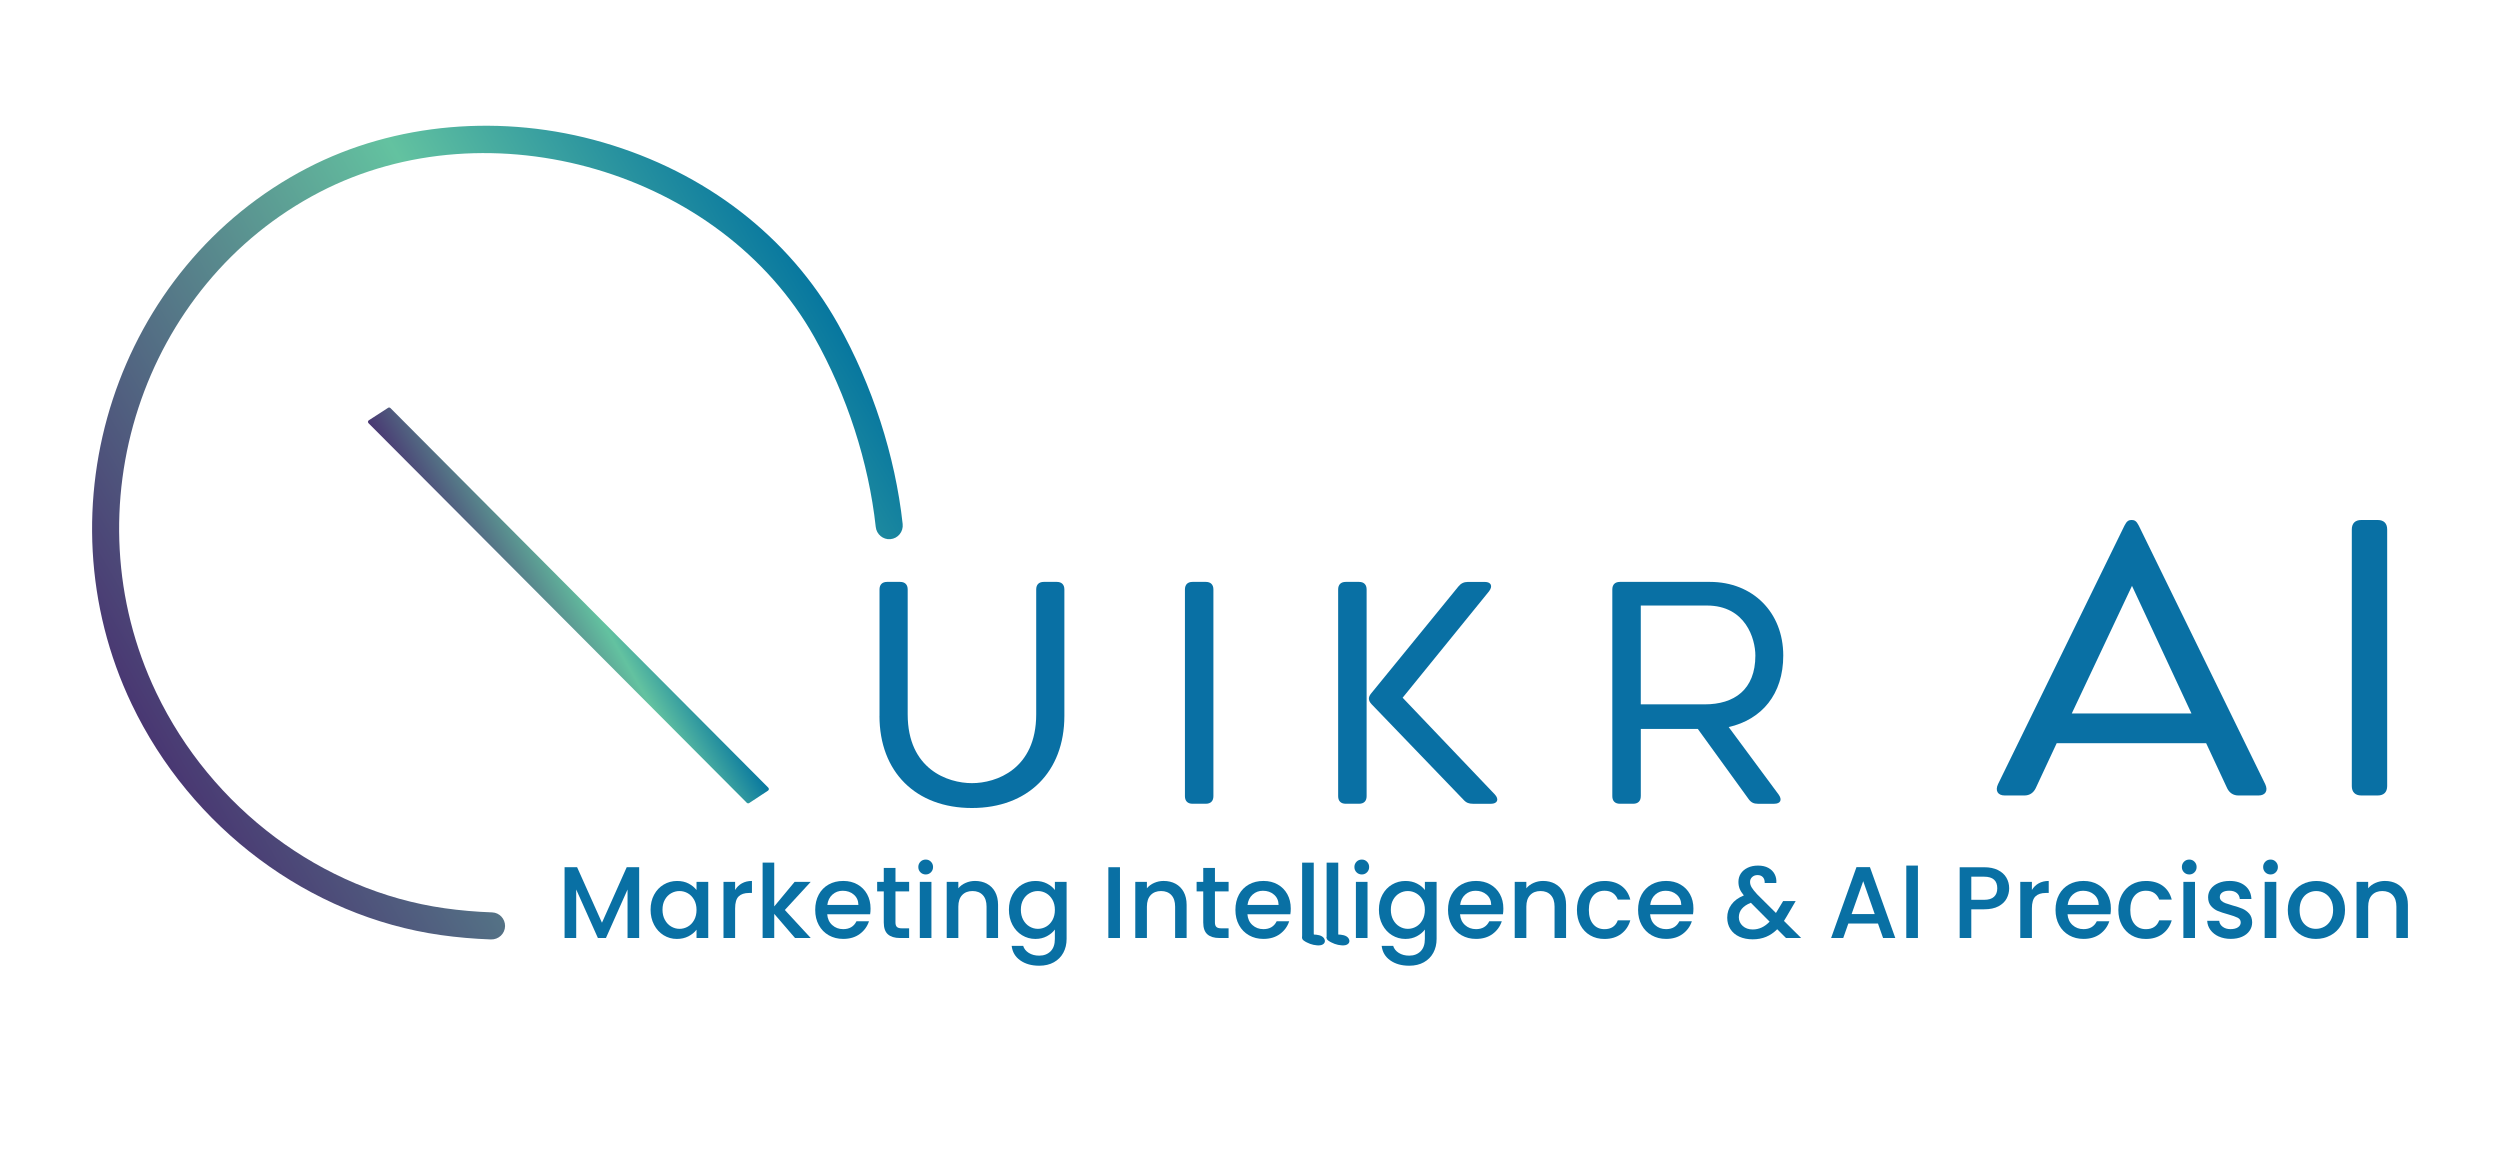 <svg xmlns="http://www.w3.org/2000/svg" xmlns:xlink="http://www.w3.org/1999/xlink" id="Layer_1" data-name="Layer 1" viewBox="0 0 1080 500">
  <defs>
    <style>
      .cls-1 {
        fill: url(#linear-gradient);
      }

      .cls-1, .cls-2, .cls-3 {
        stroke-width: 0px;
      }

      .cls-2 {
        fill: #0970a4;
      }

      .cls-3 {
        fill: url(#linear-gradient-2);
      }
    </style>
    <linearGradient id="linear-gradient" x1="57.36" y1="306.06" x2="357.79" y2="132.61" gradientUnits="userSpaceOnUse">
      <stop offset="0" stop-color="#493772"/>
      <stop offset=".63" stop-color="#63c2a0"/>
      <stop offset="1" stop-color="#07779f"/>
    </linearGradient>
    <linearGradient id="linear-gradient-2" x1="214.88" y1="279.32" x2="276.28" y2="243.86" xlink:href="#linear-gradient"/>
  </defs>
  <g>
    <path class="cls-1" d="M218.19,400.04c-.03,3.32-2.81,5.92-6.13,5.8-7.37-.27-14.62-.9-21.63-1.89-56.82-8.04-107.98-46.26-133.53-99.75-40.57-84.96-6.55-188.86,75.85-231.61,37.82-19.62,84.38-23.65,127.74-11.07,44.25,12.84,80.28,40.65,101.45,78.32,14.94,26.59,24.79,57.09,28.01,86.53.36,3.31-2.03,6.29-5.35,6.55h0c-3.18.25-5.93-2.1-6.28-5.28-3.05-27.9-12.39-56.83-26.58-82.08-40.2-71.52-140.01-100.77-213.61-62.59C61.29,122.84,29.58,219.82,67.46,299.15c23.88,50,71.63,85.71,124.61,93.21,6.65.94,13.53,1.54,20.54,1.79,3.14.11,5.6,2.75,5.58,5.89h0Z"/>
    <path class="cls-3" d="M167.67,176.17l-8.35,5.4c-.43.28-.49.88-.13,1.24l163.42,163.99c.28.28.72.33,1.05.11l8.11-5.35c.44-.29.51-.91.13-1.29l-163.23-163.99c-.27-.27-.69-.31-1.01-.11Z"/>
  </g>
  <path class="cls-2" d="M379.95,309.25v-54.6c0-2.1,1.18-3.27,3.27-3.27h5.63c2.1,0,3.27,1.18,3.27,3.27v53.95c0,23.7,17.28,29.72,27.76,29.72s27.76-6.02,27.76-29.72v-53.95c0-2.1,1.18-3.27,3.27-3.27h5.63c2.1,0,3.27,1.18,3.27,3.27v54.6c0,24.22-15.71,39.81-39.94,39.81s-39.94-15.58-39.94-39.81Z"/>
  <path class="cls-2" d="M524.19,254.65v89.3c0,2.1-1.18,3.27-3.27,3.27h-5.76c-2.1,0-3.27-1.18-3.27-3.27v-89.3c0-2.1,1.18-3.27,3.27-3.27h5.76c2.1,0,3.27,1.18,3.27,3.27Z"/>
  <path class="cls-2" d="M590.38,254.65v89.3c0,2.1-1.18,3.27-3.27,3.27h-5.76c-2.1,0-3.27-1.18-3.27-3.27v-89.3c0-2.1,1.18-3.27,3.27-3.27h5.76c2.1,0,3.27,1.18,3.27,3.27ZM644.06,347.23h-7.73c-1.7,0-2.88-.39-4.06-1.7l-39.81-41.38c-1.44-1.57-1.44-3.01-.13-4.58l37.71-46.22c1.05-1.31,2.36-1.96,4.06-1.96h7.33c2.75,0,3.54,1.83,1.83,4.06l-37.32,45.96,39.81,41.77c1.96,2.1,1.18,4.06-1.7,4.06Z"/>
  <path class="cls-2" d="M708.82,343.95c0,2.1-1.18,3.27-3.27,3.27h-5.76c-2.1,0-3.27-1.18-3.27-3.27v-89.3c0-2.1,1.18-3.27,3.27-3.27h38.89c18.46,0,31.69,13.09,31.69,31.82,0,16.76-9.3,27.63-23.57,30.9l21.61,29.2c1.57,2.23.79,3.93-1.96,3.93h-7.07c-1.7,0-2.88-.52-3.93-1.96l-22-30.38h-24.62v29.07ZM736.45,304.28c12.7,0,21.87-6.29,21.87-21.08,0-7.2-4.19-21.61-20.95-21.61h-28.55v42.69h27.63Z"/>
  <g>
    <path class="cls-2" d="M874.52,343.65h-8.45c-3.09,0-4.23-2.11-2.93-4.88l54.63-111.7c.98-1.95,1.79-2.44,3.09-2.44s2.11.49,3.09,2.44l54.63,111.7c1.3,2.76.16,4.88-2.93,4.88h-8.62c-2.28,0-3.9-1.14-4.88-3.09l-9.1-19.51h-64.55l-9.1,19.51c-.98,1.95-2.6,3.09-4.88,3.09ZM895.01,308.21h51.7l-25.69-55.12-26.01,55.12Z"/>
    <path class="cls-2" d="M1031.26,228.7v110.88c0,2.6-1.46,4.06-4.06,4.06h-7.15c-2.6,0-4.07-1.46-4.07-4.06v-110.88c0-2.6,1.46-4.06,4.07-4.06h7.15c2.6,0,4.06,1.46,4.06,4.06Z"/>
  </g>
  <path class="cls-2" d="M276.12,374.64v30.58h-5.02v-20.95l-9.33,20.95h-3.48l-9.37-20.95v20.95h-5.02v-30.58h5.41l10.74,23.98,10.69-23.98h5.37Z"/>
  <path class="cls-2" d="M282.57,386.52c1.01-1.88,2.39-3.34,4.14-4.38,1.75-1.04,3.67-1.56,5.79-1.56,1.91,0,3.57.37,4.99,1.12,1.42.75,2.56,1.68,3.41,2.8v-3.52h5.06v24.25h-5.06v-3.61c-.85,1.14-2.01,2.1-3.48,2.86-1.47.76-3.14,1.14-5.02,1.14-2.08,0-3.99-.54-5.72-1.61s-3.1-2.57-4.11-4.49c-1.01-1.92-1.52-4.1-1.52-6.53s.51-4.59,1.52-6.47ZM299.87,388.72c-.69-1.23-1.59-2.17-2.71-2.82-1.12-.64-2.32-.97-3.61-.97s-2.49.32-3.61.95c-1.12.63-2.02,1.55-2.71,2.77s-1.03,2.66-1.03,4.34.34,3.14,1.03,4.4c.69,1.26,1.6,2.22,2.73,2.88,1.13.66,2.32.99,3.59.99s2.49-.32,3.61-.97c1.12-.64,2.02-1.59,2.71-2.84.69-1.25,1.03-2.71,1.03-4.38s-.35-3.12-1.03-4.36Z"/>
  <path class="cls-2" d="M320.5,381.61c1.22-.69,2.66-1.04,4.34-1.04v5.19h-1.28c-1.97,0-3.45.5-4.47,1.5-1.01,1-1.52,2.73-1.52,5.19v12.76h-5.02v-24.25h5.02v3.52c.73-1.23,1.71-2.19,2.93-2.88Z"/>
  <path class="cls-2" d="M339.05,393.12l11.18,12.1h-6.78l-8.98-10.43v10.43h-5.02v-32.57h5.02v18.92l8.8-10.6h6.95l-11.18,12.15Z"/>
  <path class="cls-2" d="M375.89,394.97h-18.53c.15,1.94.86,3.49,2.16,4.66,1.29,1.17,2.87,1.76,4.75,1.76,2.7,0,4.61-1.13,5.72-3.39h5.41c-.73,2.23-2.06,4.06-3.98,5.48-1.92,1.42-4.3,2.13-7.15,2.13-2.32,0-4.39-.52-6.23-1.56-1.83-1.04-3.27-2.51-4.31-4.4-1.04-1.89-1.56-4.08-1.56-6.58s.51-4.69,1.52-6.58,2.44-3.35,4.27-4.38c1.83-1.03,3.94-1.54,6.32-1.54s4.33.5,6.12,1.5c1.79,1,3.18,2.4,4.18,4.2s1.5,3.88,1.5,6.23c0,.91-.06,1.73-.18,2.46ZM370.83,390.92c-.03-1.85-.69-3.33-1.98-4.44-1.29-1.12-2.89-1.67-4.8-1.67-1.73,0-3.21.55-4.44,1.65-1.23,1.1-1.97,2.59-2.2,4.47h13.42Z"/>
  <path class="cls-2" d="M386.84,385.07v13.42c0,.91.21,1.56.64,1.96.42.4,1.15.59,2.18.59h3.08v4.18h-3.96c-2.26,0-3.99-.53-5.19-1.58s-1.8-2.77-1.8-5.15v-13.42h-2.86v-4.09h2.86v-6.03h5.06v6.03h5.9v4.09h-5.9Z"/>
  <path class="cls-2" d="M397.63,376.84c-.62-.62-.92-1.38-.92-2.29s.31-1.67.92-2.29,1.38-.93,2.29-.93,1.63.31,2.24.93.92,1.38.92,2.29-.31,1.67-.92,2.29c-.62.62-1.36.93-2.24.93s-1.67-.31-2.29-.93ZM402.38,380.97v24.25h-5.02v-24.25h5.02Z"/>
  <path class="cls-2" d="M426.34,381.77c1.51.79,2.69,1.97,3.54,3.52.85,1.56,1.28,3.43,1.28,5.63v14.3h-4.97v-13.55c0-2.17-.54-3.84-1.63-5-1.09-1.16-2.57-1.74-4.44-1.74s-3.37.58-4.47,1.74c-1.1,1.16-1.65,2.82-1.65,5v13.55h-5.02v-24.25h5.02v2.77c.82-1,1.87-1.77,3.15-2.33,1.28-.56,2.63-.84,4.07-.84,1.91,0,3.62.4,5.13,1.19Z"/>
  <path class="cls-2" d="M452.3,381.7c1.45.75,2.59,1.68,3.41,2.8v-3.52h5.06v24.64c0,2.23-.47,4.22-1.41,5.96-.94,1.75-2.3,3.12-4.07,4.11-1.78,1-3.89,1.5-6.36,1.5-3.29,0-6.01-.77-8.19-2.31-2.17-1.54-3.4-3.63-3.7-6.27h4.97c.38,1.26,1.19,2.28,2.44,3.06,1.25.78,2.73,1.17,4.47,1.17,2.03,0,3.66-.62,4.91-1.85,1.25-1.23,1.87-3.02,1.87-5.37v-4.05c-.85,1.14-2,2.11-3.45,2.88s-3.1,1.17-4.95,1.17c-2.11,0-4.04-.54-5.79-1.61s-3.12-2.57-4.14-4.49c-1.01-1.92-1.52-4.1-1.52-6.53s.51-4.59,1.52-6.47c1.01-1.88,2.39-3.34,4.14-4.38,1.75-1.04,3.67-1.56,5.79-1.56,1.88,0,3.54.37,4.99,1.12ZM454.68,388.72c-.69-1.23-1.59-2.17-2.71-2.82-1.12-.64-2.32-.97-3.61-.97s-2.49.32-3.61.95c-1.12.63-2.02,1.55-2.71,2.77s-1.03,2.66-1.03,4.34.34,3.14,1.03,4.4c.69,1.26,1.6,2.22,2.73,2.88,1.13.66,2.32.99,3.59.99s2.49-.32,3.61-.97c1.12-.64,2.02-1.59,2.71-2.84.69-1.25,1.03-2.71,1.03-4.38s-.35-3.12-1.03-4.36Z"/>
  <path class="cls-2" d="M483.83,374.64v30.58h-5.02v-30.58h5.02Z"/>
  <path class="cls-2" d="M507.8,381.77c1.51.79,2.69,1.97,3.54,3.52.85,1.56,1.28,3.43,1.28,5.63v14.3h-4.97v-13.55c0-2.17-.54-3.84-1.63-5-1.09-1.16-2.57-1.74-4.44-1.74s-3.37.58-4.47,1.74c-1.1,1.16-1.65,2.82-1.65,5v13.55h-5.02v-24.25h5.02v2.77c.82-1,1.87-1.77,3.15-2.33,1.28-.56,2.63-.84,4.07-.84,1.91,0,3.62.4,5.13,1.19Z"/>
  <path class="cls-2" d="M524.85,385.07v13.42c0,.91.21,1.56.64,1.96.42.4,1.15.59,2.18.59h3.08v4.18h-3.96c-2.26,0-3.99-.53-5.19-1.58s-1.8-2.77-1.8-5.15v-13.42h-2.86v-4.09h2.86v-6.03h5.06v6.03h5.9v4.09h-5.9Z"/>
  <path class="cls-2" d="M557.42,394.97h-18.53c.15,1.94.86,3.49,2.16,4.66,1.29,1.17,2.87,1.76,4.75,1.76,2.7,0,4.61-1.13,5.72-3.39h5.41c-.73,2.23-2.06,4.06-3.98,5.48-1.92,1.42-4.3,2.13-7.15,2.13-2.32,0-4.39-.52-6.23-1.56-1.83-1.04-3.27-2.51-4.31-4.4-1.04-1.89-1.56-4.08-1.56-6.58s.51-4.69,1.52-6.58,2.44-3.35,4.27-4.38c1.83-1.03,3.94-1.54,6.32-1.54s4.33.5,6.12,1.5c1.79,1,3.18,2.4,4.18,4.2s1.5,3.88,1.5,6.23c0,.91-.06,1.73-.18,2.46ZM552.35,390.92c-.03-1.85-.69-3.33-1.98-4.44-1.29-1.12-2.89-1.67-4.8-1.67-1.73,0-3.21.55-4.44,1.65-1.23,1.1-1.97,2.59-2.2,4.47h13.42Z"/>
  <path class="cls-2" d="M586.02,376.84c-.62-.62-.92-1.38-.92-2.29s.31-1.67.92-2.29,1.38-.93,2.29-.93,1.63.31,2.24.93.92,1.38.92,2.29-.31,1.67-.92,2.29c-.62.62-1.36.93-2.24.93s-1.67-.31-2.29-.93ZM590.77,380.97v24.25h-5.02v-24.25h5.02Z"/>
  <path class="cls-2" d="M612.14,381.7c1.45.75,2.59,1.68,3.41,2.8v-3.52h5.06v24.64c0,2.23-.47,4.22-1.41,5.96-.94,1.75-2.3,3.12-4.07,4.11-1.78,1-3.89,1.5-6.36,1.5-3.29,0-6.01-.77-8.19-2.31-2.17-1.54-3.4-3.63-3.7-6.27h4.97c.38,1.26,1.19,2.28,2.44,3.06,1.25.78,2.73,1.17,4.47,1.17,2.03,0,3.66-.62,4.91-1.85,1.25-1.23,1.87-3.02,1.87-5.37v-4.05c-.85,1.14-2,2.11-3.45,2.88s-3.1,1.17-4.95,1.17c-2.11,0-4.04-.54-5.79-1.61s-3.12-2.57-4.14-4.49c-1.01-1.92-1.52-4.1-1.52-6.53s.51-4.59,1.52-6.47c1.01-1.88,2.39-3.34,4.14-4.38,1.75-1.04,3.67-1.56,5.79-1.56,1.88,0,3.54.37,4.99,1.12ZM614.51,388.72c-.69-1.23-1.59-2.17-2.71-2.82-1.12-.64-2.32-.97-3.61-.97s-2.49.32-3.61.95c-1.12.63-2.02,1.55-2.71,2.77s-1.03,2.66-1.03,4.34.34,3.14,1.03,4.4c.69,1.26,1.6,2.22,2.73,2.88,1.13.66,2.32.99,3.59.99s2.49-.32,3.61-.97c1.12-.64,2.02-1.59,2.71-2.84.69-1.25,1.03-2.71,1.03-4.38s-.35-3.12-1.03-4.36Z"/>
  <path class="cls-2" d="M649.26,394.97h-18.53c.15,1.94.86,3.49,2.16,4.66,1.29,1.17,2.87,1.76,4.75,1.76,2.7,0,4.61-1.13,5.72-3.39h5.41c-.73,2.23-2.06,4.06-3.98,5.48-1.92,1.42-4.3,2.13-7.15,2.13-2.32,0-4.39-.52-6.23-1.56-1.83-1.04-3.27-2.51-4.31-4.4-1.04-1.89-1.56-4.08-1.56-6.58s.51-4.69,1.52-6.58,2.44-3.35,4.27-4.38c1.83-1.03,3.94-1.54,6.32-1.54s4.33.5,6.12,1.5c1.79,1,3.18,2.4,4.18,4.2s1.5,3.88,1.5,6.23c0,.91-.06,1.73-.18,2.46ZM644.2,390.92c-.03-1.85-.69-3.33-1.98-4.44-1.29-1.12-2.89-1.67-4.8-1.67-1.73,0-3.21.55-4.44,1.65-1.23,1.1-1.97,2.59-2.2,4.47h13.42Z"/>
  <path class="cls-2" d="M671.72,381.77c1.51.79,2.69,1.97,3.54,3.52.85,1.56,1.28,3.43,1.28,5.63v14.3h-4.97v-13.55c0-2.17-.54-3.84-1.63-5-1.09-1.16-2.57-1.74-4.44-1.74s-3.37.58-4.47,1.74c-1.1,1.16-1.65,2.82-1.65,5v13.55h-5.02v-24.25h5.02v2.77c.82-1,1.87-1.77,3.15-2.33,1.28-.56,2.63-.84,4.07-.84,1.91,0,3.62.4,5.13,1.19Z"/>
  <path class="cls-2" d="M682.77,386.5c1.01-1.89,2.41-3.35,4.2-4.38,1.79-1.03,3.84-1.54,6.16-1.54,2.93,0,5.36.7,7.28,2.09s3.22,3.38,3.89,5.96h-5.41c-.44-1.2-1.14-2.14-2.11-2.82-.97-.68-2.19-1.01-3.65-1.01-2.05,0-3.69.73-4.91,2.18-1.22,1.45-1.83,3.48-1.83,6.1s.61,4.65,1.83,6.12c1.22,1.47,2.85,2.2,4.91,2.2,2.9,0,4.83-1.28,5.76-3.83h5.41c-.7,2.46-2.02,4.42-3.96,5.88-1.94,1.45-4.34,2.18-7.22,2.18-2.32,0-4.37-.52-6.16-1.56-1.79-1.04-3.19-2.51-4.2-4.4s-1.52-4.08-1.52-6.58.51-4.69,1.52-6.58Z"/>
  <path class="cls-2" d="M731.37,394.97h-18.53c.15,1.94.86,3.49,2.16,4.66,1.29,1.17,2.87,1.76,4.75,1.76,2.7,0,4.61-1.13,5.72-3.39h5.41c-.73,2.23-2.06,4.06-3.98,5.48-1.92,1.42-4.3,2.13-7.15,2.13-2.32,0-4.39-.52-6.23-1.56-1.83-1.04-3.27-2.51-4.31-4.4-1.04-1.89-1.56-4.08-1.56-6.58s.51-4.69,1.52-6.58,2.44-3.35,4.27-4.38c1.83-1.03,3.94-1.54,6.32-1.54s4.33.5,6.12,1.5c1.79,1,3.18,2.4,4.18,4.2s1.5,3.88,1.5,6.23c0,.91-.06,1.73-.18,2.46ZM726.31,390.92c-.03-1.85-.69-3.33-1.98-4.44-1.29-1.12-2.89-1.67-4.8-1.67-1.73,0-3.21.55-4.44,1.65-1.23,1.1-1.97,2.59-2.2,4.47h13.42Z"/>
  <path class="cls-2" d="M771.55,405.22l-3.79-3.79c-1.47,1.47-3.07,2.56-4.8,3.28-1.73.72-3.67,1.08-5.81,1.08s-4.09-.38-5.76-1.14c-1.67-.76-2.96-1.86-3.87-3.28-.91-1.42-1.36-3.07-1.36-4.95,0-2.11.6-4,1.81-5.65,1.2-1.66,2.99-2.97,5.37-3.94-.85-1.03-1.45-1.99-1.81-2.88-.35-.9-.53-1.89-.53-2.97,0-1.35.34-2.55,1.03-3.61.69-1.05,1.68-1.89,2.97-2.51,1.29-.62,2.79-.93,4.49-.93s3.21.33,4.42.99c1.22.66,2.13,1.56,2.73,2.71s.84,2.42.73,3.83h-5.02c.03-1.09-.23-1.93-.79-2.53-.56-.6-1.32-.9-2.29-.9s-1.75.29-2.35.86c-.6.57-.9,1.27-.9,2.09s.23,1.58.68,2.35c.45.78,1.26,1.78,2.4,3.02l8.1,8.05,3.12-5.15h5.41l-3.96,6.78-1.1,1.8,7.44,7.39h-6.56ZM764.47,398.14l-8.1-8.14c-3.46,1.38-5.19,3.46-5.19,6.25,0,1.5.56,2.75,1.67,3.76,1.11,1.01,2.55,1.52,4.31,1.52,2.76,0,5.19-1.13,7.31-3.39Z"/>
  <path class="cls-2" d="M811.29,398.97h-12.81l-2.2,6.25h-5.24l10.96-30.63h5.81l10.96,30.63h-5.28l-2.2-6.25ZM809.88,394.88l-4.97-14.21-5.02,14.21h9.99Z"/>
  <path class="cls-2" d="M828.54,373.93v31.29h-5.02v-31.29h5.02Z"/>
  <path class="cls-2" d="M866.87,388.15c-.73,1.38-1.91,2.5-3.52,3.37-1.62.86-3.68,1.3-6.21,1.3h-5.54v12.41h-5.02v-30.58h10.56c2.35,0,4.34.4,5.96,1.21,1.63.81,2.85,1.9,3.65,3.28.81,1.38,1.21,2.92,1.21,4.62,0,1.56-.37,3.02-1.1,4.4ZM861.41,387.42c.94-.86,1.41-2.09,1.41-3.67,0-3.34-1.89-5.02-5.68-5.02h-5.54v9.99h5.54c1.91,0,3.33-.43,4.27-1.3Z"/>
  <path class="cls-2" d="M880.71,381.61c1.22-.69,2.66-1.04,4.34-1.04v5.19h-1.28c-1.97,0-3.45.5-4.47,1.5-1.01,1-1.52,2.73-1.52,5.19v12.76h-5.02v-24.25h5.02v3.52c.73-1.23,1.71-2.19,2.93-2.88Z"/>
  <path class="cls-2" d="M911.71,394.97h-18.53c.15,1.94.86,3.49,2.16,4.66,1.29,1.17,2.87,1.76,4.75,1.76,2.7,0,4.61-1.13,5.72-3.39h5.41c-.73,2.23-2.06,4.06-3.98,5.48-1.92,1.42-4.3,2.13-7.15,2.13-2.32,0-4.39-.52-6.23-1.56-1.83-1.04-3.27-2.51-4.31-4.4-1.04-1.89-1.56-4.08-1.56-6.58s.51-4.69,1.52-6.58,2.44-3.35,4.27-4.38c1.83-1.03,3.94-1.54,6.32-1.54s4.33.5,6.12,1.5c1.79,1,3.18,2.4,4.18,4.2,1,1.81,1.5,3.88,1.5,6.23,0,.91-.06,1.73-.18,2.46ZM906.65,390.92c-.03-1.85-.69-3.33-1.98-4.44-1.29-1.12-2.89-1.67-4.8-1.67-1.73,0-3.21.55-4.44,1.65-1.23,1.1-1.97,2.59-2.2,4.47h13.42Z"/>
  <path class="cls-2" d="M916.66,386.5c1.01-1.89,2.41-3.35,4.2-4.38,1.79-1.03,3.84-1.54,6.16-1.54,2.93,0,5.36.7,7.28,2.09,1.92,1.39,3.22,3.38,3.89,5.96h-5.41c-.44-1.2-1.14-2.14-2.11-2.82-.97-.68-2.19-1.01-3.65-1.01-2.05,0-3.69.73-4.91,2.18-1.22,1.45-1.83,3.48-1.83,6.1s.61,4.65,1.83,6.12c1.22,1.47,2.85,2.2,4.91,2.2,2.9,0,4.83-1.28,5.76-3.83h5.41c-.7,2.46-2.02,4.42-3.96,5.88-1.94,1.45-4.34,2.18-7.22,2.18-2.32,0-4.37-.52-6.16-1.56-1.79-1.04-3.19-2.51-4.2-4.4s-1.52-4.08-1.52-6.58.51-4.69,1.52-6.58Z"/>
  <path class="cls-2" d="M943.49,376.84c-.62-.62-.92-1.38-.92-2.29s.31-1.67.92-2.29,1.38-.93,2.29-.93,1.63.31,2.24.93.92,1.38.92,2.29-.31,1.67-.92,2.29c-.62.62-1.36.93-2.24.93s-1.67-.31-2.29-.93ZM948.24,380.97v24.25h-5.02v-24.25h5.02Z"/>
  <path class="cls-2" d="M958.51,404.58c-1.51-.69-2.71-1.63-3.59-2.82-.88-1.19-1.35-2.52-1.41-3.98h5.19c.09,1.03.58,1.89,1.47,2.57.9.69,2.02,1.04,3.37,1.04s2.5-.27,3.28-.81c.78-.54,1.17-1.24,1.17-2.09,0-.91-.43-1.58-1.3-2.03-.86-.44-2.24-.92-4.11-1.45-1.82-.5-3.3-.98-4.45-1.45-1.14-.47-2.13-1.19-2.97-2.16-.84-.97-1.26-2.24-1.26-3.83,0-1.29.38-2.47,1.14-3.54s1.86-1.91,3.28-2.53c1.42-.62,3.06-.93,4.91-.93,2.76,0,4.98.7,6.67,2.09s2.59,3.29,2.71,5.7h-5.02c-.09-1.09-.53-1.95-1.32-2.6-.79-.64-1.86-.97-3.21-.97s-2.33.25-3.04.75c-.7.5-1.06,1.16-1.06,1.98,0,.65.23,1.19.71,1.63.47.44,1.04.78,1.72,1.03.68.25,1.67.57,2.99.95,1.76.47,3.21.95,4.34,1.43,1.13.49,2.1,1.2,2.93,2.13.82.94,1.25,2.19,1.28,3.74,0,1.38-.38,2.61-1.14,3.7s-1.84,1.94-3.23,2.55c-1.39.62-3.03.92-4.91.92s-3.62-.35-5.13-1.03Z"/>
  <path class="cls-2" d="M978.6,376.84c-.62-.62-.92-1.38-.92-2.29s.31-1.67.92-2.29,1.38-.93,2.29-.93,1.63.31,2.24.93.92,1.38.92,2.29-.31,1.67-.92,2.29c-.62.62-1.36.93-2.24.93s-1.67-.31-2.29-.93ZM983.36,380.97v24.25h-5.02v-24.25h5.02Z"/>
  <path class="cls-2" d="M994.27,404.06c-1.85-1.04-3.3-2.51-4.36-4.4-1.06-1.89-1.58-4.08-1.58-6.58s.54-4.65,1.63-6.56c1.09-1.91,2.57-3.37,4.44-4.4,1.88-1.03,3.98-1.54,6.29-1.54s4.41.51,6.29,1.54c1.88,1.03,3.36,2.49,4.44,4.4,1.09,1.91,1.63,4.09,1.63,6.56s-.56,4.65-1.67,6.56c-1.12,1.91-2.63,3.38-4.56,4.42-1.92,1.04-4.04,1.56-6.36,1.56s-4.36-.52-6.2-1.56ZM1004.1,400.34c1.13-.62,2.05-1.54,2.75-2.77.71-1.23,1.06-2.73,1.06-4.49s-.34-3.25-1.01-4.47-1.57-2.13-2.68-2.75c-1.12-.62-2.32-.93-3.61-.93s-2.49.31-3.59.93c-1.1.62-1.97,1.53-2.62,2.75-.64,1.22-.97,2.71-.97,4.47,0,2.61.67,4.63,2,6.05,1.33,1.42,3.01,2.13,5.04,2.13,1.29,0,2.5-.31,3.63-.92Z"/>
  <path class="cls-2" d="M1035.39,381.77c1.51.79,2.69,1.97,3.54,3.52.85,1.56,1.28,3.43,1.28,5.63v14.3h-4.97v-13.55c0-2.17-.54-3.84-1.63-5-1.09-1.16-2.57-1.74-4.44-1.74s-3.37.58-4.47,1.74c-1.1,1.16-1.65,2.82-1.65,5v13.55h-5.02v-24.25h5.02v2.77c.82-1,1.87-1.77,3.15-2.33,1.28-.56,2.63-.84,4.07-.84,1.91,0,3.62.4,5.13,1.19Z"/>
  <g>
    <path class="cls-2" d="M567.54,372.66v32.57h-5.02v-32.57h5.02Z"/>
    <path class="cls-2" d="M562.57,404.95c-.38,1.02,1.32,1.84,2.01,2.19.9.47,1.86.82,2.85,1.03.99.21,2.14.35,3.14.15.62-.13,1.27-.46,1.59-1.02.38-.66.17-1.43-.24-2.02-.94-1.33-3-1.51-4.47-1.57l-.91-1.51-3.26.84s-.7,1.87-.71,1.9Z"/>
  </g>
  <g>
    <path class="cls-2" d="M578.12,372.66v32.57h-5.02v-32.57h5.02Z"/>
    <path class="cls-2" d="M573.16,404.95c-.38,1.02,1.32,1.84,2.01,2.19.9.47,1.86.82,2.85,1.03.99.21,2.14.35,3.14.15.62-.13,1.27-.46,1.59-1.02.38-.66.17-1.43-.24-2.02-.94-1.33-3-1.51-4.47-1.57l-.91-1.51-3.26.84s-.7,1.87-.71,1.9Z"/>
  </g>
</svg>
